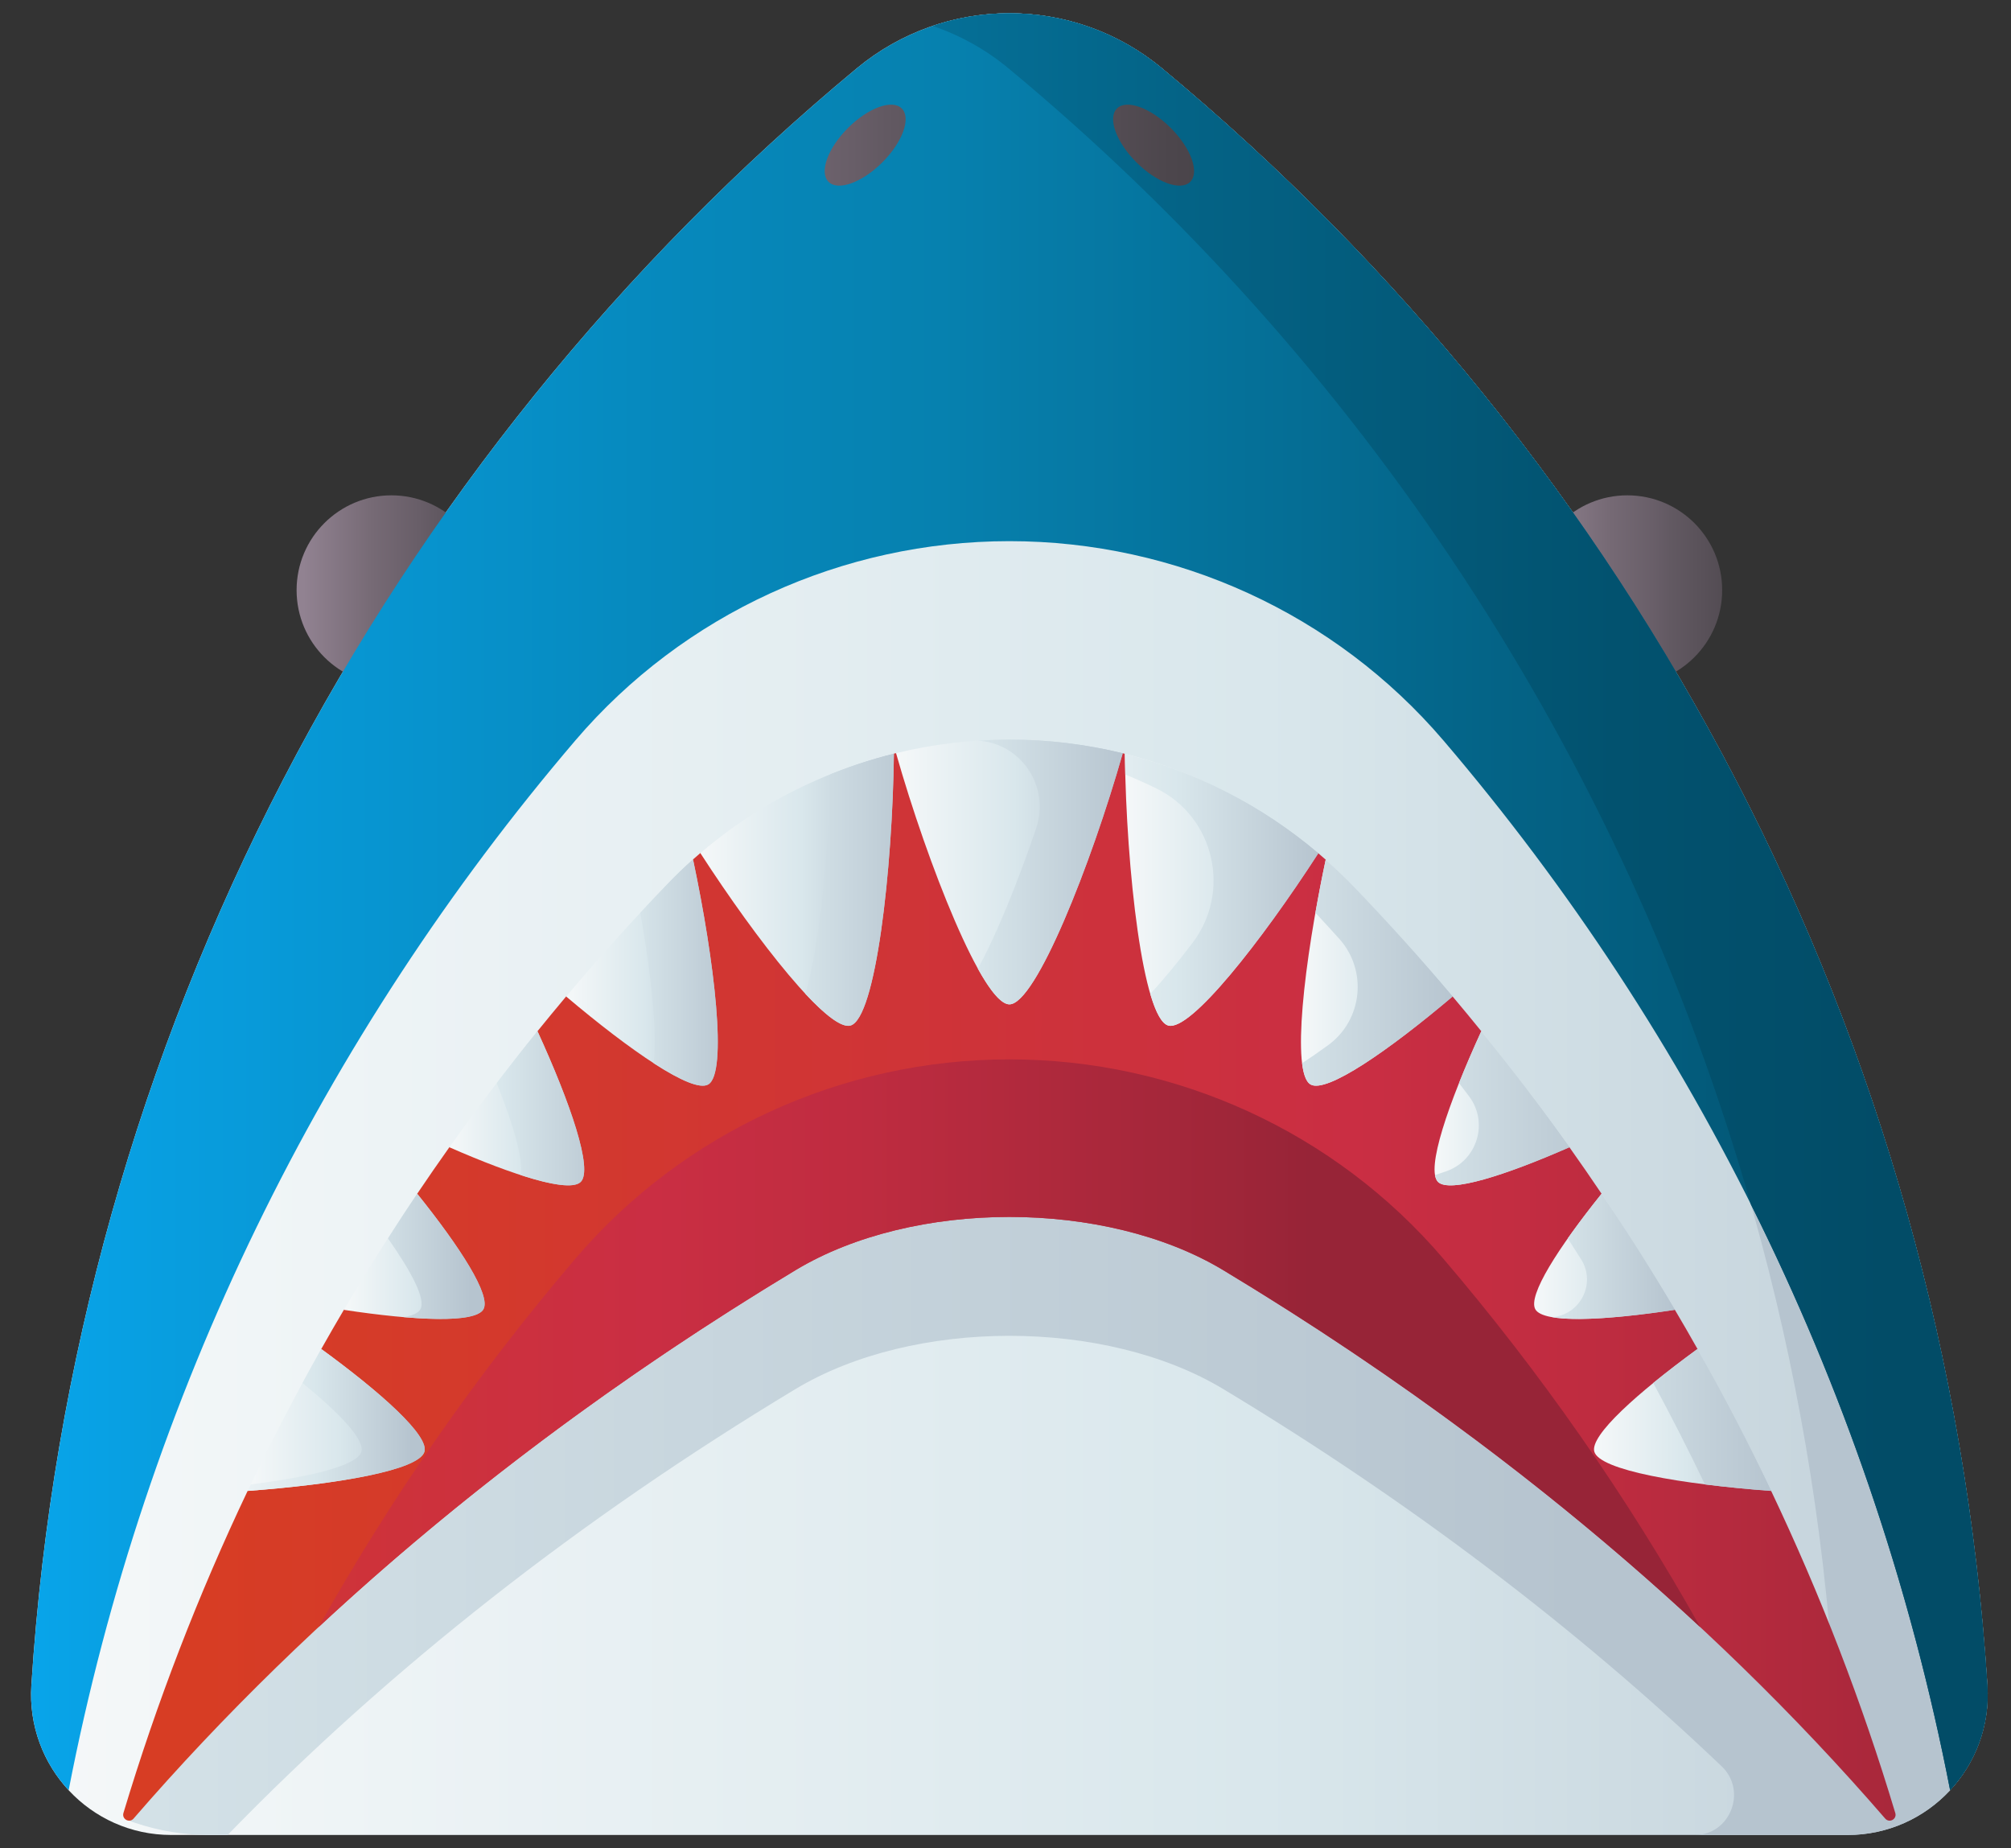 <svg width="37" height="34" viewBox="0 0 37 34" fill="none" xmlns="http://www.w3.org/2000/svg">
<rect x="0" y="0" width="37" height="34" fill="#333333" stroke="none"/>
<g id="Group">
<path id="Vector" d="M3.15 33.756H33.992C35.485 33.756 36.662 32.493 36.566 31.003C35.796 19.05 30.051 8.453 21.38 1.257C19.752 -0.094 17.391 -0.094 15.763 1.257C7.092 8.453 1.347 19.05 0.577 31.003C0.481 32.493 1.658 33.756 3.15 33.756Z" fill="url(#paint0_linear_1290_52370)"/>
<path id="Vector_2" d="M36.566 31.003C35.796 19.05 30.051 8.453 21.38 1.257C20.176 0.258 18.572 -0.002 17.159 0.477C17.657 0.646 18.131 0.905 18.555 1.257C27.226 8.453 32.971 19.05 33.741 31.003C33.763 31.342 33.718 31.669 33.62 31.972C33.299 31.173 32.955 30.386 32.587 29.613C32.587 29.613 31.712 28.617 31.489 28.186C31.261 27.746 31.232 27.002 31.232 27.002C31.096 26.76 30.957 26.52 30.816 26.282C30.816 26.282 29.93 25.703 29.671 25.298C29.477 24.994 29.467 24.146 29.467 24.146C29.273 23.858 29.076 23.573 28.875 23.29C28.875 23.29 28.089 22.806 27.819 22.451C27.548 22.095 27.254 21.156 27.254 21.156C27.08 20.941 26.904 20.728 26.726 20.517C26.726 20.517 25.637 19.837 25.013 19.186C24.844 19.01 24.392 18 24.392 18C24.347 17.961 24.301 17.922 24.256 17.883C24.256 17.883 23.175 17.322 22.578 17.015C21.98 16.709 20.696 16.053 20.696 16.053C20.683 16.05 20.67 16.047 20.657 16.043C20.657 16.043 19.28 16.053 18.571 16.053C17.863 16.053 16.486 16.041 16.486 16.041C16.473 16.044 16.46 16.047 16.447 16.05C16.447 16.05 15.154 16.901 14.495 17.262C13.975 17.547 12.885 17.879 12.885 17.879C12.84 17.918 12.795 17.956 12.751 17.996C12.751 17.996 12.054 19.221 11.901 19.38C11.259 20.047 10.416 20.517 10.416 20.517C10.239 20.728 10.063 20.941 9.889 21.156C9.889 21.156 9.582 22.024 9.324 22.362C9.041 22.735 8.268 23.29 8.268 23.29C8.067 23.573 7.87 23.858 7.676 24.146C7.676 24.146 7.46 24.983 7.26 25.298C7.008 25.693 6.327 26.281 6.327 26.281C6.186 26.52 6.047 26.76 5.911 27.002C5.911 27.002 5.694 27.991 5.488 28.385C5.239 28.86 4.556 29.613 4.556 29.613C3.92 30.951 2.815 32.066 2.32 33.477L2.487 33.533C2.926 33.681 3.387 33.757 3.85 33.757H4.187C7.158 30.699 10.675 27.939 14.636 25.553C16.804 24.247 20.339 24.247 22.507 25.553C25.914 27.605 28.991 29.934 31.676 32.492C32.15 32.943 31.838 33.753 31.183 33.757C31.178 33.757 31.173 33.757 31.168 33.757H33.992C35.485 33.756 36.662 32.493 36.566 31.003Z" fill="url(#paint1_linear_1290_52370)"/>
<g id="Group_2">
<path id="Vector_3" d="M7.202 12.601C8.165 12.601 8.946 11.82 8.946 10.856C8.946 9.893 8.165 9.112 7.202 9.112C6.238 9.112 5.457 9.893 5.457 10.856C5.457 11.82 6.238 12.601 7.202 12.601Z" fill="url(#paint2_linear_1290_52370)"/>
<path id="Vector_4" d="M29.941 12.601C30.905 12.601 31.686 11.82 31.686 10.856C31.686 9.893 30.905 9.112 29.941 9.112C28.978 9.112 28.197 9.893 28.197 10.856C28.197 11.82 28.978 12.601 29.941 12.601Z" fill="url(#paint3_linear_1290_52370)"/>
</g>
<path id="Vector_5" d="M34.871 33.352C34.257 31.307 33.491 29.328 32.587 27.427C32.587 27.427 31.712 26.431 31.489 26C31.261 25.56 31.232 24.816 31.232 24.816C31.096 24.574 30.957 24.334 30.816 24.096C30.816 24.096 29.93 23.517 29.671 23.112C29.477 22.808 29.467 21.96 29.467 21.96C29.273 21.672 29.076 21.387 28.875 21.104C28.875 21.104 28.089 20.62 27.819 20.265C27.548 19.909 27.254 18.97 27.254 18.97C27.08 18.755 26.904 18.542 26.726 18.331C26.726 18.331 25.637 17.651 25.013 17C24.844 16.824 24.392 15.815 24.392 15.815C24.347 15.775 24.302 15.736 24.256 15.697C24.256 15.697 23.175 15.136 22.578 14.829C21.98 14.523 20.696 13.867 20.696 13.867C20.683 13.864 20.67 13.861 20.657 13.857C20.657 13.857 19.28 13.867 18.571 13.867C17.863 13.867 16.486 13.855 16.486 13.855C16.473 13.858 16.46 13.861 16.447 13.864C16.447 13.864 15.154 14.715 14.495 15.076C13.975 15.361 12.885 15.693 12.885 15.693C12.84 15.732 12.795 15.77 12.751 15.81C12.751 15.81 12.054 17.035 11.901 17.194C11.259 17.861 10.416 18.331 10.416 18.331C10.239 18.542 10.063 18.755 9.889 18.97C9.889 18.97 9.582 19.838 9.324 20.176C9.041 20.549 8.268 21.104 8.268 21.104C8.067 21.387 7.87 21.672 7.676 21.96C7.676 21.96 7.46 22.797 7.26 23.112C7.008 23.507 6.327 24.095 6.327 24.095C6.186 24.334 6.047 24.574 5.911 24.816C5.911 24.816 5.694 25.805 5.488 26.199C5.239 26.674 4.556 27.427 4.556 27.427C3.652 29.328 2.886 31.307 2.271 33.352C2.238 33.464 2.38 33.543 2.457 33.455C5.758 29.64 9.876 26.234 14.636 23.366C16.804 22.06 20.339 22.06 22.507 23.366C27.267 26.234 31.385 29.64 34.686 33.455C34.763 33.543 34.905 33.464 34.871 33.352Z" fill="url(#paint4_linear_1290_52370)"/>
<g id="Group_3">
<g id="Group_4">
<g id="Group_5">
<path id="Vector_6" d="M20.657 13.857C20.074 15.905 19.055 18.476 18.572 18.476C18.087 18.476 17.069 15.904 16.486 13.855C17.163 13.69 17.863 13.605 18.572 13.605C19.281 13.605 19.98 13.692 20.657 13.857Z" fill="url(#paint5_linear_1290_52370)"/>
</g>
<g id="Group_6">
<path id="Vector_7" d="M10.685 21.742C10.477 21.95 9.456 21.626 8.268 21.105C8.786 20.376 9.327 19.663 9.889 18.97C10.499 20.303 10.914 21.514 10.685 21.742Z" fill="url(#paint6_linear_1290_52370)"/>
</g>
<g id="Group_7">
<path id="Vector_8" d="M28.875 21.105C27.687 21.626 26.666 21.95 26.458 21.742C26.229 21.514 26.644 20.303 27.254 18.97C27.816 19.664 28.357 20.376 28.875 21.105Z" fill="url(#paint7_linear_1290_52370)"/>
</g>
</g>
<g id="Group_8">
<g id="Group_9">
<path id="Vector_9" d="M7.81 26.703C7.716 27.047 6.199 27.305 4.556 27.427C4.978 26.54 5.43 25.669 5.911 24.816C7.023 25.627 7.89 26.406 7.81 26.703Z" fill="url(#paint8_linear_1290_52370)"/>
</g>
<g id="Group_10">
<path id="Vector_10" d="M24.255 15.698C23.2 17.327 21.901 18.977 21.496 18.866C21.029 18.739 20.722 15.996 20.696 13.867C22.002 14.194 23.221 14.819 24.255 15.698Z" fill="url(#paint9_linear_1290_52370)"/>
</g>
<g id="Group_11">
<path id="Vector_11" d="M13.03 19.95C12.737 20.118 11.597 19.329 10.417 18.332C11.014 17.623 11.634 16.935 12.276 16.268C12.429 16.109 12.587 15.956 12.751 15.81C13.15 17.694 13.39 19.743 13.03 19.95Z" fill="url(#paint10_linear_1290_52370)"/>
</g>
<g id="Group_12">
<path id="Vector_12" d="M30.816 24.096C29.504 24.295 28.398 24.346 28.249 24.087C28.104 23.835 28.67 22.954 29.467 21.96C29.937 22.657 30.387 23.369 30.816 24.096Z" fill="url(#paint11_linear_1290_52370)"/>
</g>
</g>
<g id="Group_13">
<g id="Group_14">
<path id="Vector_13" d="M32.587 27.427C30.944 27.305 29.427 27.047 29.333 26.703C29.253 26.406 30.12 25.627 31.232 24.816C31.713 25.668 32.165 26.54 32.587 27.427Z" fill="url(#paint12_linear_1290_52370)"/>
</g>
<g id="Group_15">
<path id="Vector_14" d="M16.447 13.865C16.421 15.993 16.114 18.739 15.647 18.866C15.242 18.977 13.941 17.324 12.886 15.694C13.567 15.11 14.333 14.64 15.151 14.296C15.57 14.119 16.003 13.975 16.447 13.865Z" fill="url(#paint13_linear_1290_52370)"/>
</g>
<g id="Group_16">
<path id="Vector_15" d="M26.726 18.332C25.546 19.329 24.406 20.118 24.113 19.95C23.753 19.744 23.992 17.698 24.391 15.816C24.572 15.975 24.748 16.143 24.917 16.32C25.541 16.971 26.145 17.642 26.726 18.332Z" fill="url(#paint14_linear_1290_52370)"/>
</g>
<g id="Group_17">
<path id="Vector_16" d="M8.894 24.086C8.745 24.346 7.639 24.295 6.327 24.096C6.756 23.369 7.205 22.658 7.676 21.96C8.473 22.953 9.039 23.834 8.894 24.086Z" fill="url(#paint15_linear_1290_52370)"/>
</g>
</g>
</g>
<g id="Group_18">
<path id="Vector_17" d="M18.571 13.605C18.377 13.605 18.183 13.613 17.99 13.625C17.995 13.626 18 13.626 18.005 13.626C18.801 13.68 19.321 14.484 19.064 15.238C18.722 16.239 18.331 17.206 17.991 17.819C18.217 18.226 18.42 18.476 18.572 18.476C19.055 18.476 20.074 15.905 20.657 13.857C19.98 13.692 19.281 13.605 18.571 13.605Z" fill="url(#paint16_linear_1290_52370)"/>
<path id="Vector_18" d="M9.889 18.97C9.634 19.284 9.385 19.602 9.139 19.924C9.446 20.694 9.631 21.33 9.581 21.617C10.147 21.801 10.561 21.866 10.685 21.742C10.914 21.514 10.499 20.303 9.889 18.97Z" fill="url(#paint17_linear_1290_52370)"/>
<path id="Vector_19" d="M27.254 18.97C27.103 19.3 26.964 19.622 26.844 19.924C26.906 20.005 26.967 20.086 27.029 20.167C27.392 20.65 27.181 21.346 26.611 21.546C26.539 21.572 26.47 21.595 26.402 21.617C26.412 21.672 26.43 21.715 26.457 21.742C26.666 21.95 27.687 21.626 28.875 21.105C28.357 20.376 27.816 19.664 27.254 18.97Z" fill="url(#paint18_linear_1290_52370)"/>
</g>
<path id="Vector_20" d="M5.911 24.816C5.794 25.024 5.679 25.232 5.565 25.442C6.254 26.003 6.709 26.484 6.65 26.703C6.58 26.959 5.724 27.167 4.615 27.307C4.595 27.347 4.575 27.387 4.556 27.427C6.199 27.305 7.716 27.047 7.81 26.703C7.89 26.406 7.023 25.627 5.911 24.816Z" fill="url(#paint19_linear_1290_52370)"/>
<path id="Vector_21" d="M20.696 13.867C20.698 13.992 20.7 14.12 20.704 14.248C20.899 14.327 21.091 14.414 21.28 14.506C22.346 15.03 22.659 16.406 21.938 17.35C21.664 17.709 21.4 18.03 21.164 18.283C21.262 18.618 21.373 18.833 21.496 18.866C21.901 18.976 23.2 17.327 24.255 15.697C23.221 14.819 22.002 14.194 20.696 13.867Z" fill="url(#paint20_linear_1290_52370)"/>
<path id="Vector_22" d="M12.751 15.81C12.587 15.956 12.429 16.109 12.276 16.268C12.109 16.441 11.945 16.615 11.781 16.791C11.982 17.927 12.095 18.997 12.026 19.558C12.51 19.872 12.88 20.036 13.03 19.95C13.39 19.743 13.15 17.694 12.751 15.81Z" fill="url(#paint21_linear_1290_52370)"/>
<path id="Vector_23" d="M29.467 21.96C29.236 22.247 29.026 22.525 28.845 22.781C28.928 22.91 29.01 23.039 29.092 23.169C29.367 23.607 29.081 24.184 28.565 24.229C28.562 24.229 28.558 24.23 28.555 24.23C28.998 24.308 29.851 24.242 30.816 24.095C30.387 23.369 29.937 22.657 29.467 21.96Z" fill="url(#paint22_linear_1290_52370)"/>
<path id="Vector_24" d="M31.231 24.816C30.939 25.029 30.664 25.241 30.418 25.441C30.75 26.054 31.067 26.676 31.369 27.307C31.752 27.355 32.165 27.396 32.587 27.427C32.165 26.539 31.713 25.668 31.231 24.816Z" fill="url(#paint23_linear_1290_52370)"/>
<path id="Vector_25" d="M15.28 14.244C15.24 15.731 15.074 17.415 14.819 18.283C15.188 18.678 15.487 18.91 15.647 18.866C16.114 18.739 16.421 15.993 16.447 13.865C16.049 13.964 15.659 14.091 15.28 14.244Z" fill="url(#paint24_linear_1290_52370)"/>
<path id="Vector_26" d="M24.917 16.319C24.748 16.143 24.572 15.975 24.391 15.815C24.322 16.139 24.259 16.468 24.202 16.791C24.349 16.949 24.494 17.108 24.639 17.268C25.165 17.852 25.071 18.764 24.436 19.227C24.267 19.35 24.107 19.461 23.957 19.558C23.982 19.766 24.033 19.904 24.113 19.95C24.406 20.118 25.546 19.329 26.726 18.332C26.145 17.642 25.541 16.971 24.917 16.319Z" fill="url(#paint25_linear_1290_52370)"/>
<path id="Vector_27" d="M7.676 21.96C7.493 22.231 7.314 22.505 7.138 22.781C7.581 23.41 7.837 23.907 7.734 24.086C7.695 24.155 7.588 24.202 7.428 24.23C8.214 24.297 8.789 24.268 8.894 24.086C9.039 23.834 8.473 22.953 7.676 21.96Z" fill="url(#paint26_linear_1290_52370)"/>
<path id="Vector_28" d="M36.566 31.003C35.796 19.05 30.051 8.453 21.38 1.257C19.752 -0.094 17.391 -0.094 15.763 1.257C7.092 8.453 1.347 19.05 0.577 31.003C0.529 31.745 0.797 32.431 1.263 32.933C2.674 25.655 5.956 19.045 10.586 13.621C12.579 11.288 15.503 9.955 18.572 9.955C21.64 9.955 24.564 11.288 26.557 13.621C31.187 19.045 34.469 25.655 35.88 32.933C36.346 32.431 36.614 31.745 36.566 31.003Z" fill="url(#paint27_linear_1290_52370)"/>
<path id="Vector_29" d="M36.566 31.003C35.796 19.05 30.051 8.453 21.38 1.257C20.176 0.258 18.572 -0.002 17.159 0.477C17.657 0.646 18.131 0.905 18.555 1.257C25.014 6.617 29.85 13.866 32.214 22.156C33.896 25.517 35.143 29.134 35.88 32.933C36.346 32.431 36.614 31.745 36.566 31.003Z" fill="url(#paint28_linear_1290_52370)"/>
<g id="Group_19">
<path id="Vector_30" d="M21.541 2.354C21.913 2.726 22.074 3.17 21.899 3.345C21.725 3.519 21.281 3.359 20.909 2.987C20.536 2.614 20.376 2.171 20.55 1.996C20.725 1.821 21.169 1.982 21.541 2.354Z" fill="url(#paint29_linear_1290_52370)"/>
<path id="Vector_31" d="M16.592 1.996C16.767 2.171 16.607 2.614 16.234 2.987C15.862 3.359 15.418 3.519 15.244 3.345C15.069 3.17 15.229 2.726 15.602 2.354C15.974 1.982 16.418 1.821 16.592 1.996Z" fill="url(#paint30_linear_1290_52370)"/>
</g>
<path id="Vector_32" d="M26.556 23.155C24.564 20.821 21.64 19.488 18.571 19.488C15.503 19.488 12.579 20.821 10.586 23.155C8.8 25.248 7.215 27.517 5.86 29.933C8.451 27.522 11.395 25.319 14.636 23.366C16.804 22.06 20.339 22.06 22.507 23.366C25.748 25.319 28.692 27.522 31.283 29.933C29.928 27.517 28.343 25.248 26.556 23.155Z" fill="url(#paint31_linear_1290_52370)"/>
</g>
<defs>
<linearGradient id="paint0_linear_1290_52370" x1="0.751" y1="17" x2="43.879" y2="17" gradientUnits="userSpaceOnUse">
<stop stop-color="#F5F8F9"/>
<stop offset="0.521" stop-color="#D9E7EC"/>
<stop offset="1" stop-color="#B6C4CF"/>
</linearGradient>
<linearGradient id="paint1_linear_1290_52370" x1="-37.464" y1="17" x2="29.047" y2="17" gradientUnits="userSpaceOnUse">
<stop stop-color="#F5F8F9"/>
<stop offset="0.521" stop-color="#D9E7EC"/>
<stop offset="1" stop-color="#B6C4CF"/>
</linearGradient>
<linearGradient id="paint2_linear_1290_52370" x1="5.587" y1="10.856" x2="10.322" y2="10.856" gradientUnits="userSpaceOnUse">
<stop stop-color="#918291"/>
<stop offset="0.267" stop-color="#766A75"/>
<stop offset="0.449" stop-color="#685E68"/>
<stop offset="0.51" stop-color="#625962"/>
<stop offset="0.81" stop-color="#4C464C"/>
<stop offset="1" stop-color="#433F43"/>
</linearGradient>
<linearGradient id="paint3_linear_1290_52370" x1="28.327" y1="10.856" x2="33.061" y2="10.856" gradientUnits="userSpaceOnUse">
<stop stop-color="#918291"/>
<stop offset="0.267" stop-color="#766A75"/>
<stop offset="0.449" stop-color="#685E68"/>
<stop offset="0.51" stop-color="#625962"/>
<stop offset="0.81" stop-color="#4C464C"/>
<stop offset="1" stop-color="#433F43"/>
</linearGradient>
<linearGradient id="paint4_linear_1290_52370" x1="3.667" y1="23.674" x2="39.535" y2="23.674" gradientUnits="userSpaceOnUse">
<stop stop-color="#D73D24"/>
<stop offset="0.591" stop-color="#CA2E43"/>
<stop offset="0.713" stop-color="#BF2C40"/>
<stop offset="0.931" stop-color="#A02639"/>
<stop offset="0.984" stop-color="#972437"/>
</linearGradient>
<linearGradient id="paint5_linear_1290_52370" x1="16.486" y1="16.041" x2="20.657" y2="16.041" gradientUnits="userSpaceOnUse">
<stop stop-color="#F5F8F9"/>
<stop offset="0.521" stop-color="#D9E7EC"/>
<stop offset="1" stop-color="#B6C4CF"/>
</linearGradient>
<linearGradient id="paint6_linear_1290_52370" x1="8.268" y1="20.388" x2="10.749" y2="20.388" gradientUnits="userSpaceOnUse">
<stop stop-color="#F5F8F9"/>
<stop offset="0.521" stop-color="#D9E7EC"/>
<stop offset="1" stop-color="#B6C4CF"/>
</linearGradient>
<linearGradient id="paint7_linear_1290_52370" x1="26.394" y1="20.388" x2="28.875" y2="20.388" gradientUnits="userSpaceOnUse">
<stop stop-color="#F5F8F9"/>
<stop offset="0.521" stop-color="#D9E7EC"/>
<stop offset="1" stop-color="#B6C4CF"/>
</linearGradient>
<linearGradient id="paint8_linear_1290_52370" x1="4.556" y1="26.122" x2="7.815" y2="26.122" gradientUnits="userSpaceOnUse">
<stop stop-color="#F5F8F9"/>
<stop offset="0.521" stop-color="#D9E7EC"/>
<stop offset="1" stop-color="#B6C4CF"/>
</linearGradient>
<linearGradient id="paint9_linear_1290_52370" x1="20.696" y1="16.37" x2="24.255" y2="16.37" gradientUnits="userSpaceOnUse">
<stop stop-color="#F5F8F9"/>
<stop offset="0.521" stop-color="#D9E7EC"/>
<stop offset="1" stop-color="#B6C4CF"/>
</linearGradient>
<linearGradient id="paint10_linear_1290_52370" x1="10.417" y1="17.891" x2="13.207" y2="17.891" gradientUnits="userSpaceOnUse">
<stop stop-color="#F5F8F9"/>
<stop offset="0.521" stop-color="#D9E7EC"/>
<stop offset="1" stop-color="#B6C4CF"/>
</linearGradient>
<linearGradient id="paint11_linear_1290_52370" x1="28.226" y1="23.112" x2="30.816" y2="23.112" gradientUnits="userSpaceOnUse">
<stop stop-color="#F5F8F9"/>
<stop offset="0.521" stop-color="#D9E7EC"/>
<stop offset="1" stop-color="#B6C4CF"/>
</linearGradient>
<linearGradient id="paint12_linear_1290_52370" x1="29.328" y1="26.122" x2="32.587" y2="26.122" gradientUnits="userSpaceOnUse">
<stop stop-color="#F5F8F9"/>
<stop offset="0.521" stop-color="#D9E7EC"/>
<stop offset="1" stop-color="#B6C4CF"/>
</linearGradient>
<linearGradient id="paint13_linear_1290_52370" x1="12.886" y1="16.368" x2="16.447" y2="16.368" gradientUnits="userSpaceOnUse">
<stop stop-color="#F5F8F9"/>
<stop offset="0.521" stop-color="#D9E7EC"/>
<stop offset="1" stop-color="#B6C4CF"/>
</linearGradient>
<linearGradient id="paint14_linear_1290_52370" x1="23.936" y1="17.894" x2="26.726" y2="17.894" gradientUnits="userSpaceOnUse">
<stop stop-color="#F5F8F9"/>
<stop offset="0.521" stop-color="#D9E7EC"/>
<stop offset="1" stop-color="#B6C4CF"/>
</linearGradient>
<linearGradient id="paint15_linear_1290_52370" x1="6.327" y1="23.112" x2="8.916" y2="23.112" gradientUnits="userSpaceOnUse">
<stop stop-color="#F5F8F9"/>
<stop offset="0.521" stop-color="#D9E7EC"/>
<stop offset="1" stop-color="#B6C4CF"/>
</linearGradient>
<linearGradient id="paint16_linear_1290_52370" x1="14.618" y1="16.041" x2="20.774" y2="16.041" gradientUnits="userSpaceOnUse">
<stop stop-color="#F5F8F9"/>
<stop offset="0.521" stop-color="#D9E7EC"/>
<stop offset="1" stop-color="#B6C4CF"/>
</linearGradient>
<linearGradient id="paint17_linear_1290_52370" x1="6.924" y1="20.388" x2="11.336" y2="20.388" gradientUnits="userSpaceOnUse">
<stop stop-color="#F5F8F9"/>
<stop offset="0.521" stop-color="#D9E7EC"/>
<stop offset="1" stop-color="#B6C4CF"/>
</linearGradient>
<linearGradient id="paint18_linear_1290_52370" x1="21.36" y1="20.388" x2="29.656" y2="20.388" gradientUnits="userSpaceOnUse">
<stop stop-color="#F5F8F9"/>
<stop offset="0.521" stop-color="#D9E7EC"/>
<stop offset="1" stop-color="#B6C4CF"/>
</linearGradient>
<linearGradient id="paint19_linear_1290_52370" x1="3.819" y1="26.122" x2="7.573" y2="26.122" gradientUnits="userSpaceOnUse">
<stop stop-color="#F5F8F9"/>
<stop offset="0.521" stop-color="#D9E7EC"/>
<stop offset="1" stop-color="#B6C4CF"/>
</linearGradient>
<linearGradient id="paint20_linear_1290_52370" x1="18.713" y1="16.369" x2="24.293" y2="16.369" gradientUnits="userSpaceOnUse">
<stop stop-color="#F5F8F9"/>
<stop offset="0.521" stop-color="#D9E7EC"/>
<stop offset="1" stop-color="#B6C4CF"/>
</linearGradient>
<linearGradient id="paint21_linear_1290_52370" x1="9.43" y1="17.891" x2="13.56" y2="17.891" gradientUnits="userSpaceOnUse">
<stop stop-color="#F5F8F9"/>
<stop offset="0.521" stop-color="#D9E7EC"/>
<stop offset="1" stop-color="#B6C4CF"/>
</linearGradient>
<linearGradient id="paint22_linear_1290_52370" x1="26.018" y1="23.112" x2="30.802" y2="23.112" gradientUnits="userSpaceOnUse">
<stop stop-color="#F5F8F9"/>
<stop offset="0.521" stop-color="#D9E7EC"/>
<stop offset="1" stop-color="#B6C4CF"/>
</linearGradient>
<linearGradient id="paint23_linear_1290_52370" x1="25.101" y1="26.122" x2="32.655" y2="26.122" gradientUnits="userSpaceOnUse">
<stop stop-color="#F5F8F9"/>
<stop offset="0.521" stop-color="#D9E7EC"/>
<stop offset="1" stop-color="#B6C4CF"/>
</linearGradient>
<linearGradient id="paint24_linear_1290_52370" x1="11.724" y1="16.368" x2="16.958" y2="16.368" gradientUnits="userSpaceOnUse">
<stop stop-color="#F5F8F9"/>
<stop offset="0.521" stop-color="#D9E7EC"/>
<stop offset="1" stop-color="#B6C4CF"/>
</linearGradient>
<linearGradient id="paint25_linear_1290_52370" x1="19.524" y1="17.894" x2="26.837" y2="17.894" gradientUnits="userSpaceOnUse">
<stop stop-color="#F5F8F9"/>
<stop offset="0.521" stop-color="#D9E7EC"/>
<stop offset="1" stop-color="#B6C4CF"/>
</linearGradient>
<linearGradient id="paint26_linear_1290_52370" x1="4.383" y1="23.112" x2="8.657" y2="23.112" gradientUnits="userSpaceOnUse">
<stop stop-color="#F5F8F9"/>
<stop offset="0.521" stop-color="#D9E7EC"/>
<stop offset="1" stop-color="#B6C4CF"/>
</linearGradient>
<linearGradient id="paint27_linear_1290_52370" x1="-1.134" y1="16.588" x2="39.978" y2="16.588" gradientUnits="userSpaceOnUse">
<stop stop-color="#08A9F1"/>
<stop offset="0.09" stop-color="#089FE1"/>
<stop offset="0.324" stop-color="#0689BD"/>
<stop offset="0.449" stop-color="#0681AF"/>
<stop offset="0.471" stop-color="#067EAB"/>
<stop offset="0.699" stop-color="#046386"/>
<stop offset="0.883" stop-color="#02526F"/>
<stop offset="1" stop-color="#024C67"/>
</linearGradient>
<linearGradient id="paint28_linear_1290_52370" x1="-8.252" y1="16.588" x2="34.762" y2="16.588" gradientUnits="userSpaceOnUse">
<stop stop-color="#08A9F1"/>
<stop offset="0.09" stop-color="#089FE1"/>
<stop offset="0.324" stop-color="#0689BD"/>
<stop offset="0.449" stop-color="#0681AF"/>
<stop offset="0.471" stop-color="#067EAB"/>
<stop offset="0.699" stop-color="#046386"/>
<stop offset="0.883" stop-color="#02526F"/>
<stop offset="1" stop-color="#024C67"/>
</linearGradient>
<linearGradient id="paint29_linear_1290_52370" x1="13.075" y1="2.67" x2="23.522" y2="2.67" gradientUnits="userSpaceOnUse">
<stop stop-color="#918291"/>
<stop offset="0.267" stop-color="#766A75"/>
<stop offset="0.449" stop-color="#685E68"/>
<stop offset="0.51" stop-color="#625962"/>
<stop offset="0.81" stop-color="#4C464C"/>
<stop offset="1" stop-color="#433F43"/>
</linearGradient>
<linearGradient id="paint30_linear_1290_52370" x1="10.992" y1="2.67" x2="21.439" y2="2.67" gradientUnits="userSpaceOnUse">
<stop stop-color="#918291"/>
<stop offset="0.267" stop-color="#766A75"/>
<stop offset="0.449" stop-color="#685E68"/>
<stop offset="0.51" stop-color="#625962"/>
<stop offset="0.81" stop-color="#4C464C"/>
<stop offset="1" stop-color="#433F43"/>
</linearGradient>
<linearGradient id="paint31_linear_1290_52370" x1="-6.205" y1="24.711" x2="24.601" y2="24.711" gradientUnits="userSpaceOnUse">
<stop stop-color="#D73D24"/>
<stop offset="0.591" stop-color="#CA2E43"/>
<stop offset="0.713" stop-color="#BF2C40"/>
<stop offset="0.931" stop-color="#A02639"/>
<stop offset="0.984" stop-color="#972437"/>
</linearGradient>
</defs>
</svg>
